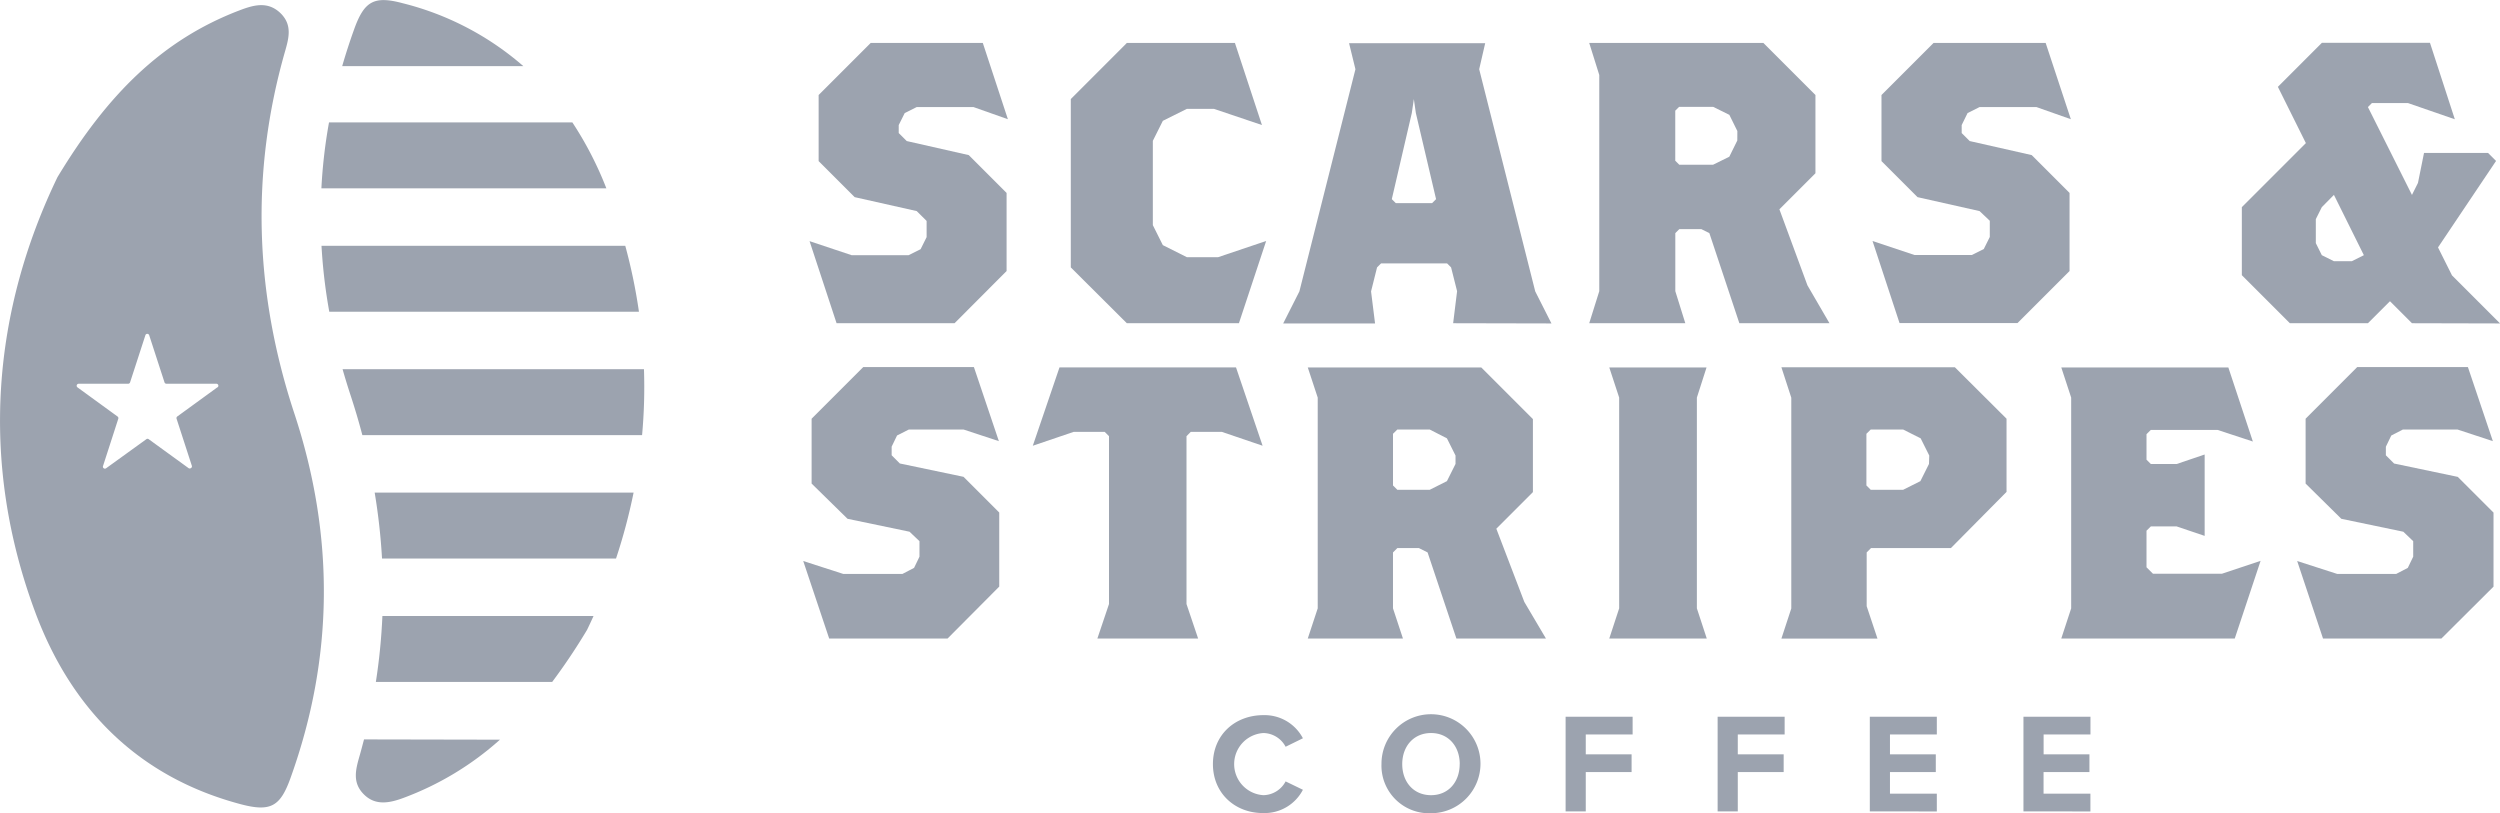 <svg id="Layer_1" data-name="Layer 1" xmlns="http://www.w3.org/2000/svg" viewBox="0 0 462.6 150.46"><path d="M449.75,224.53c8.08-22.43,8.17-44.93.72-67.52-7.31-22.17-8.15-44.51-1.71-67,.72-2.51,1.33-4.87-.79-7-2.37-2.33-5-1.58-7.65-.57C426,87.91,415.88,98,406.64,113.31c-11.79,24.45-14.64,52.22-4.1,80.52,6.66,17.88,19.07,30.51,38.12,35.53C446.11,230.78,447.88,229.72,449.75,224.53Zm-13.52-72.34-7.41,5.39a.37.37,0,0,0-.14.41l2.83,8.72a.37.37,0,0,1-.24.46.35.35,0,0,1-.33,0l-7.41-5.38a.36.36,0,0,0-.44,0l-7.45,5.38a.38.38,0,0,1-.52-.08.36.36,0,0,1-.05-.33L417.9,158a.37.37,0,0,0-.14-.41l-7.41-5.39a.37.37,0,0,1-.08-.52.38.38,0,0,1,.3-.15h9.16a.38.38,0,0,0,.35-.26l2.83-8.71a.36.36,0,0,1,.46-.25.37.37,0,0,1,.25.25l2.83,8.71a.39.39,0,0,0,.36.26H436a.37.37,0,0,1,.26.67Z" transform="translate(-396.01 -80.52)" fill="#9ca3af"/><path d="M461.52,86c-.81,2.25-1.54,4.51-2.19,6.76h33.52a53.77,53.77,0,0,0-22.31-11.64C465.18,79.68,463.39,80.76,461.52,86Z" transform="translate(-396.01 -80.52)" fill="#9ca3af"/><path d="M456.89,103.17a96.15,96.15,0,0,0-1.41,12.2h52.73a64.89,64.89,0,0,0-6.29-12.2Z" transform="translate(-396.01 -80.52)" fill="#9ca3af"/><path d="M455.5,126a100,100,0,0,0,1.44,12.2h57.3a101.58,101.58,0,0,0-2.53-12.2Z" transform="translate(-396.01 -80.52)" fill="#9ca3af"/><path d="M460.82,153.48c.83,2.52,1.57,5,2.24,7.56h51.76a97.44,97.44,0,0,0,.35-12.2H459.4Q460.06,151.15,460.82,153.48Z" transform="translate(-396.01 -80.52)" fill="#9ca3af"/><path d="M465.34,171.67a113.51,113.51,0,0,1,1.36,12.2H510a104.91,104.91,0,0,0,3.25-12.2Z" transform="translate(-396.01 -80.52)" fill="#9ca3af"/><path d="M466.77,194.5a110.75,110.75,0,0,1-1.21,12.2h32.63a113,113,0,0,0,6.45-9.63c.41-.85.81-1.71,1.2-2.57Z" transform="translate(-396.01 -80.52)" fill="#9ca3af"/><path d="M463.37,217.34c-.27,1-.55,2.11-.86,3.17-.72,2.52-1.3,4.87.83,7s4.72,1.62,7.31.66a55.82,55.82,0,0,0,17.87-10.78Z" transform="translate(-396.01 -80.52)" fill="#9ca3af"/><path d="M576.14,100.33h-10.5l-2.22,1.11-1.11,2.22v1.48l1.48,1.48,11.48,2.6,7,7v14.45l-9.63,9.66H550.81l-5-15.19,7.78,2.6h10.55l2.22-1.11,1.11-2.23v-3l-1.83-1.82L554.16,117l-6.67-6.67V98.1l9.63-9.63h20.75l4.64,14.11Z" transform="translate(-396.01 -80.52)" fill="#9ca3af"/><path d="M625.26,140.33H604.52L594.15,130V98.85l10.37-10.38h20l5,15.19-8.89-3h-5l-4.45,2.22-1.85,3.7v15.6l1.85,3.7,4.45,2.23h5.78l8.89-3Z" transform="translate(-396.01 -80.52)" fill="#9ca3af"/><path d="M664.9,140.33l.73-5.93L664.52,130l-.74-.74H651.56l-.74.74-1.11,4.44.74,5.93h-17l3-5.93,10.37-41.11-1.18-4.82h25.19l-1.11,4.82,10.37,41.11,3,5.93ZM658,101.44l-.37-2.59-.38,2.59-3.7,15.93.74.74H661l.74-.74Z" transform="translate(-396.01 -80.52)" fill="#9ca3af"/><path d="M717.86,140.33l-5.55-16.67-1.48-.74h-4.08l-.74.74V134.4l1.85,5.93H690.08l1.86-5.93v-40l-1.86-5.93h32.23l9.63,9.63v14.48l-6.67,6.67,5.19,14.07,4.07,7Zm-.37-35.56-1.48-3-3-1.48h-6.3L706,101v9.26l.74.74H713l3-1.48,1.48-3Z" transform="translate(-396.01 -80.52)" fill="#9ca3af"/><path d="M772.83,100.33H762.31l-2.22,1.11L759,103.66v1.48l1.48,1.48,11.48,2.6,7,7v14.45l-9.63,9.63H747.5l-5-15.19,7.78,2.6h10.59l2.22-1.11,1.11-2.23v-3l-1.89-1.79L750.83,117l-6.67-6.67V98.1l9.63-9.63h20.75l4.66,14.11Z" transform="translate(-396.01 -80.52)" fill="#9ca3af"/><path d="M842.32,140.33l-4.07-4.07-4.08,4.07H819.73l-8.89-8.89V118.85L822.69,107l-5.18-10.41,8.14-8.15h20l4.6,14.15-8.67-3h-6.67l-.74.74,8.15,16.26,1.11-2.22,1.12-5.55H856.4l1.48,1.48-10.74,16,2.59,5.18,8.89,8.89Zm-14.44-23.75-2.24,2.27-1.11,2.22v4.44l1.11,2.23,2.23,1.11h3.33l2.22-1.11Z" transform="translate(-396.01 -80.52)" fill="#9ca3af"/><path d="M571.35,198.67H549.44l-4.8-14.34,7.41,2.39H563l2.15-1.12,1-2.07v-2.87l-1.84-1.75-11.47-2.39L546.19,170V158l9.56-9.56h20.47l4.62,13.71L574.31,160H564.18L562,161.1l-1,2.07v1.59l1.51,1.52,11.79,2.47,6.61,6.61v13.7Z" transform="translate(-396.01 -80.52)" fill="#9ca3af"/><path d="M622.09,160.43h-5.74l-.79.8v31.06l2.15,6.38H599.07l2.15-6.38V161.23l-.8-.8h-5.73L587.12,163l4.94-14.5h32.66l4.92,14.5Z" transform="translate(-396.01 -80.52)" fill="#9ca3af"/><path d="M665.5,198.67l-5.33-15.93-1.6-.8h-4l-.8.8v10.35l1.84,5.58H638l1.84-5.58v-39L638,148.51h32.1l9.56,9.56v13.51l-6.77,6.77,5.18,13.55,4,6.77Zm-.16-33.86-1.59-3.18L660.57,160h-6l-.8.79v9.56l.8.8h6l3.18-1.6,1.59-3.18Z" transform="translate(-396.01 -80.52)" fill="#9ca3af"/><path d="M693.79,198.67l1.83-5.58v-39l-1.83-5.58h18L710,154.09v39l1.83,5.58Z" transform="translate(-396.01 -80.52)" fill="#9ca3af"/><path d="M757,181.94H742.22l-.8.8v9.95l2,6H725.64l1.83-5.58v-39l-1.83-5.63h32.1L767.3,158v13.54Zm-4-17.13-1.59-3.18L748.17,160h-6l-.8.79v9.56l.8.8h6l3.19-1.6,1.59-3.18Z" transform="translate(-396.01 -80.52)" fill="#9ca3af"/><path d="M809.53,198.67h-32.1l1.83-5.58v-39l-1.83-5.58h30.91l4.54,13.71-6.54-2.15H794l-.8.79v4.72l.8.8h4.78l5.18-1.76v15.06l-5.18-1.75H794l-.8.79v6.77l1.2,1.2h12.74l7.17-2.39Z" transform="translate(-396.01 -80.52)" fill="#9ca3af"/><path d="M847.77,198.67H825.86l-4.78-14.34,7.41,2.39H839.4l2.15-1.12,1-2.07v-2.87l-1.83-1.75-11.47-2.39L822.64,170V158l9.55-9.56h20.48l4.62,13.71L850.75,160H840.64l-2.15,1.11-1,2.07v1.59l1.52,1.52,11.78,2.47,6.62,6.61v13.7Z" transform="translate(-396.01 -80.52)" fill="#9ca3af"/><path d="M620.45,221.91c0-5.41,4.07-9.06,9.35-9.06a8,8,0,0,1,7.3,4.28l-3.2,1.57a4.74,4.74,0,0,0-4.1-2.54,5.76,5.76,0,0,0,0,11.5,4.75,4.75,0,0,0,4.1-2.55l3.2,1.55a8,8,0,0,1-7.3,4.31C624.52,231,620.45,227.29,620.45,221.91Z" transform="translate(-396.01 -80.52)" fill="#9ca3af"/><path d="M651.64,221.91A9.16,9.16,0,1,1,660.9,231h-.09a8.82,8.82,0,0,1-9.17-8.44C651.63,222.32,651.63,222.12,651.64,221.91Zm14.48,0c0-3.28-2.08-5.75-5.31-5.75s-5.33,2.47-5.33,5.75,2.07,5.75,5.33,5.75,5.3-2.49,5.3-5.75Z" transform="translate(-396.01 -80.52)" fill="#9ca3af"/><path d="M685.71,230.66V213.14h12.4v3.28h-8.67v3.68h8.48v3.28h-8.48v7.28Z" transform="translate(-396.01 -80.52)" fill="#9ca3af"/><path d="M713.84,230.66V213.14h12.4v3.28h-8.67v3.68h8.49v3.28h-8.49v7.28Z" transform="translate(-396.01 -80.52)" fill="#9ca3af"/><path d="M742,230.66V213.14h12.4v3.28h-8.67v3.68h8.48v3.28h-8.48v4h8.67v3.29Z" transform="translate(-396.01 -80.52)" fill="#9ca3af"/><path d="M770.43,230.66V213.14h12.4v3.28h-8.67v3.68h8.48v3.28h-8.49v4h8.67v3.29Z" transform="translate(-396.01 -80.52)" fill="#9ca3af"/></svg>